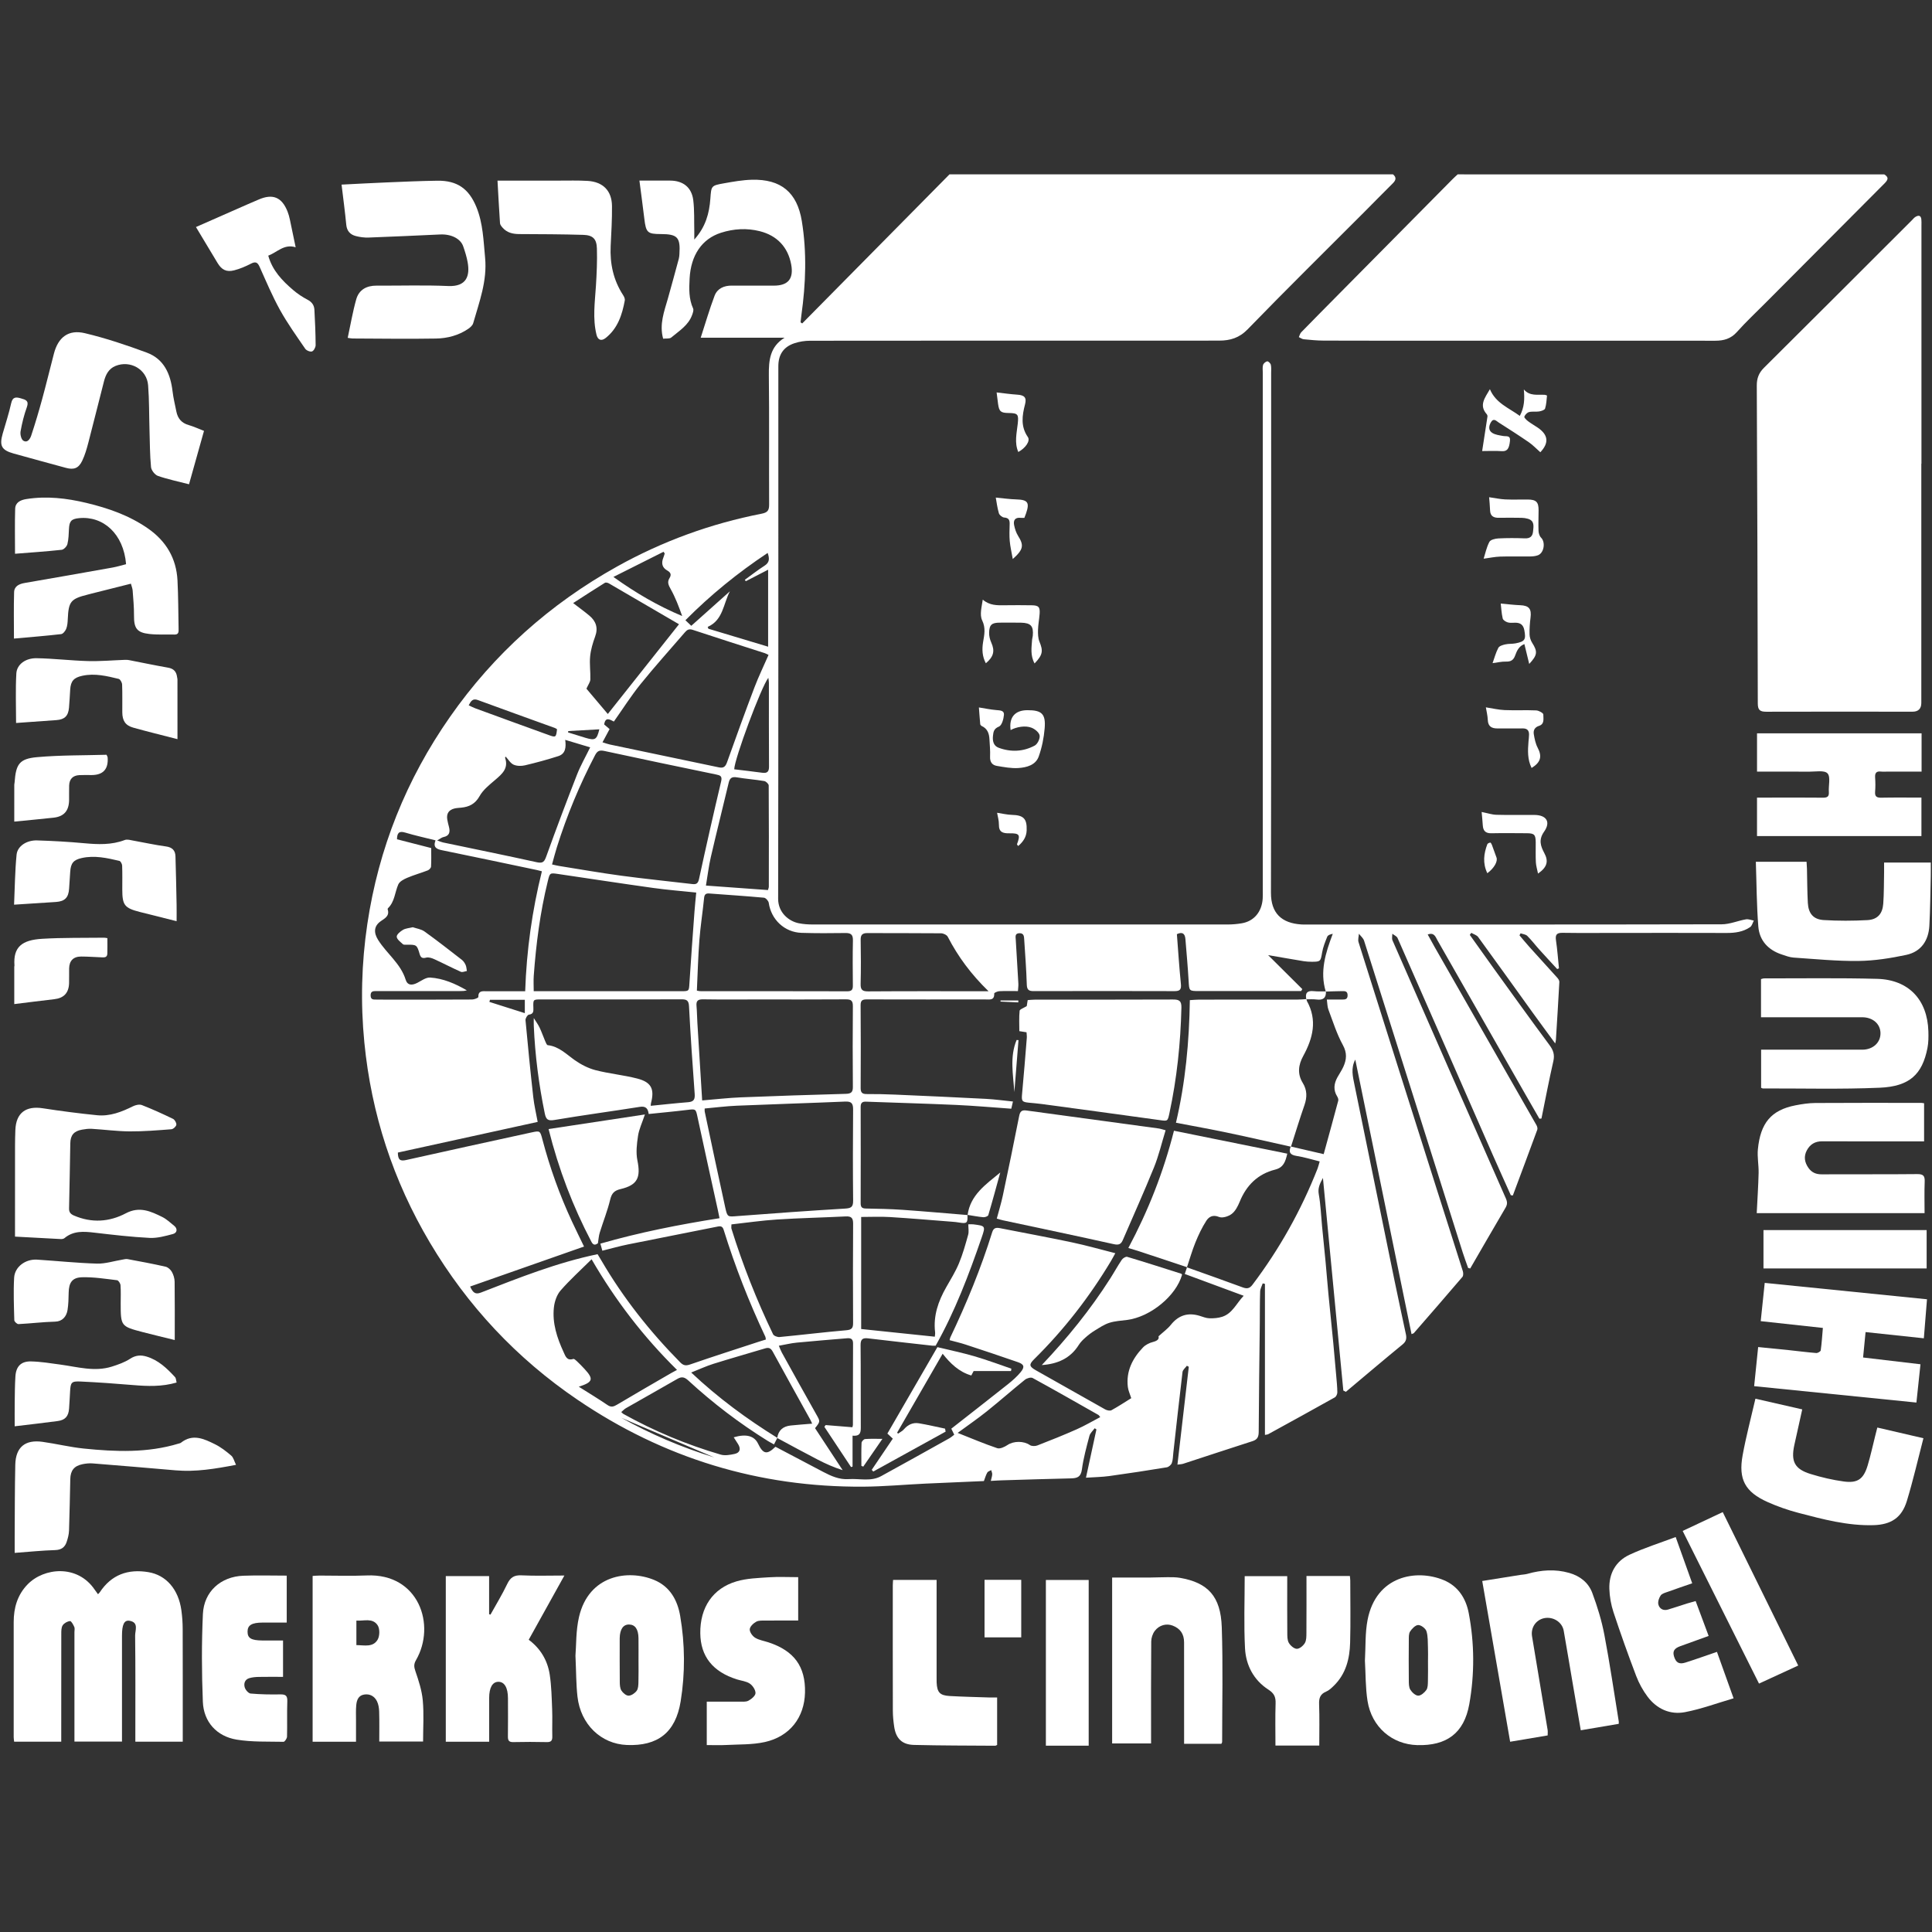 <svg width="1009" height="1009" viewBox="0 0 1009 1009" fill="none" xmlns="http://www.w3.org/2000/svg">
<rect x="0" y="0" width="1009" height="1009" fill="#333333" stroke="none"/>
<g clip-path="url(#clip0_2575_2866)">
<path d="M727.52 91.073C729.519 92.748 728.958 94.219 727.318 95.833C722.355 100.735 717.494 105.738 712.565 110.674C692.215 131.057 671.683 151.272 651.63 171.946C647.221 176.49 642.488 177.874 636.789 177.887C620.808 177.935 604.833 177.908 588.852 177.908C533.602 177.908 478.352 177.887 423.102 177.955C420.347 177.955 417.471 178.394 414.865 179.265C409.16 181.169 406.493 185.26 406.493 191.263C406.493 283.985 406.547 376.707 406.391 469.422C406.378 476.647 412.022 481.15 417.127 482.163C419.53 482.642 422.029 482.818 424.486 482.818C496.73 482.852 568.968 482.852 641.212 482.818C643.67 482.818 646.154 482.602 648.578 482.183C654.898 481.096 658.962 476.248 659.449 469.395C659.55 467.937 659.496 466.472 659.496 465.007C659.496 374.871 659.496 284.741 659.496 194.605C659.496 193.255 659.273 191.823 659.651 190.588C659.901 189.771 660.981 188.852 661.812 188.704C662.352 188.609 663.52 189.737 663.695 190.48C664.026 191.87 663.864 193.383 663.864 194.841C663.864 285.315 663.945 375.782 663.763 466.256C663.743 476.91 669.293 482.177 679.758 482.811C680.656 482.865 681.561 482.838 682.459 482.838C754.703 482.838 826.94 482.885 899.184 482.723C903.404 482.717 907.597 480.86 911.851 480.124C913.14 479.901 914.585 480.536 915.956 480.779C915.328 481.94 914.984 483.52 914.011 484.189C910.372 486.68 906.172 487.261 901.797 487.247C882.892 487.186 863.994 487.22 845.089 487.22C835.414 487.22 825.738 487.315 816.063 487.173C812.977 487.126 812.181 488.172 812.626 491.15C813.342 495.97 813.68 500.852 814.179 505.706C813.875 505.835 813.565 505.97 813.261 506.098C810.115 502.675 806.941 499.279 803.836 495.822C801.736 493.492 799.845 490.961 797.617 488.759C796.807 487.963 795.315 487.855 794.133 487.429C793.944 487.78 793.755 488.132 793.559 488.483C795.254 490.474 796.908 492.507 798.657 494.451C803.538 499.873 808.474 505.247 813.342 510.676C813.869 511.263 814.422 512.141 814.382 512.857C813.842 522.95 813.207 533.038 812.579 543.131C812.552 543.523 812.431 543.908 812.228 544.954C808.055 539.249 804.22 534.077 800.453 528.852C790.973 515.692 781.548 502.493 771.994 489.387C771.224 488.334 769.611 487.902 768.395 487.18C768.132 487.537 767.869 487.888 767.605 488.246C771.724 494.019 775.816 499.812 779.968 505.565C789.67 518.994 799.325 532.464 809.203 545.765C811.222 548.479 812.019 550.829 811.242 554.218C808.967 564.15 807.076 574.169 805.037 584.155C804.68 584.189 804.322 584.223 803.964 584.257C801.391 579.787 798.805 575.331 796.253 570.854C781.062 544.225 765.89 517.59 750.665 490.974C749.706 489.3 749.052 486.815 745.628 488.037C746.918 490.373 748.059 492.5 749.254 494.593C766.971 525.577 784.708 556.561 802.397 587.558C802.796 588.254 803.106 589.32 802.857 589.996C798.657 601.467 794.363 612.904 790.089 624.349C789.738 624.301 789.387 624.247 789.029 624.2C785.855 617.111 782.635 610.048 779.516 602.939C762.98 565.257 746.479 527.562 729.89 489.901C729.465 488.942 728.094 488.395 727.162 487.659C727.162 488.807 726.811 490.117 727.23 491.082C746.904 536.049 766.633 580.989 786.45 625.895C787.273 627.765 787.267 629.055 786.254 630.776C780.056 641.309 773.959 651.903 767.828 662.476C767.464 662.381 767.099 662.287 766.735 662.192C765.803 659.532 764.803 656.899 763.953 654.218C746.776 599.9 729.627 545.576 712.396 491.285C711.964 489.928 710.62 488.854 709.702 487.652C709.614 489.124 709.094 490.724 709.506 492.041C723.179 535.421 736.932 578.774 750.692 622.127C755.108 636.049 759.598 649.945 763.973 663.873C764.257 664.785 764.29 666.25 763.757 666.878C755.378 676.715 746.884 686.458 738.404 696.208C738.215 696.424 737.837 696.464 737.182 696.748C727.372 648.858 717.588 601.116 707.805 553.381C705.367 557.931 706.535 562.34 707.427 566.736C714.368 600.758 721.315 634.787 728.297 668.802C730.221 678.174 732.273 687.525 734.252 696.89C734.677 698.922 734.447 700.549 732.557 702.095C722.585 710.265 712.761 718.617 702.883 726.901C702.444 726.672 701.998 726.442 701.559 726.213C698.042 689.503 694.517 652.787 690.912 615.193C689.143 618.407 688.191 620.608 688.745 623.714C689.724 629.196 689.913 634.821 690.453 640.384C691.06 646.609 691.715 652.821 692.296 659.046C692.829 664.724 693.255 670.409 693.802 676.081C694.612 684.527 695.503 692.974 696.32 701.42C696.867 707.098 697.36 712.777 697.846 718.455C698.096 721.351 698.406 724.248 698.433 727.151C698.44 728.049 697.846 729.379 697.117 729.791C685.564 736.273 673.951 742.64 662.338 749.013C661.974 749.209 661.501 749.209 660.623 749.392V670.517C660.239 670.429 659.854 670.342 659.462 670.254C658.989 671.672 658.166 673.076 658.118 674.514C657.923 680.024 657.997 685.54 657.936 691.049C657.734 709.934 657.464 728.819 657.369 747.697C657.355 750.31 656.775 751.809 654.142 752.646C642.069 756.508 630.044 760.518 617.993 764.441C617.189 764.705 616.298 764.711 614.927 764.907C616.933 747.629 618.891 730.716 620.855 713.81C620.518 713.634 620.187 713.452 619.849 713.276C619.059 714.37 617.716 715.39 617.574 716.558C615.872 730.628 614.347 744.713 612.767 758.797C612.571 760.572 612.584 762.436 611.99 764.077C611.639 765.042 610.356 766.156 609.35 766.318C599.378 767.952 589.385 769.492 579.372 770.869C575.517 771.396 571.594 771.443 567.152 771.74C569.056 762.949 570.831 754.739 572.614 746.535C572.31 746.326 572.006 746.124 571.709 745.914C570.764 747.231 569.346 748.426 568.961 749.891C567.428 755.698 565.821 761.538 565.025 767.473C564.491 771.416 562.52 772.017 559.286 772.091C547.146 772.361 535.006 772.759 522.867 773.124C521.206 773.171 519.545 773.3 517.458 773.414C517.769 772.044 518.134 771.024 518.188 769.991C518.228 769.262 517.85 768.513 517.654 767.777C516.952 768.195 515.953 768.452 515.608 769.066C514.859 770.41 514.434 771.942 513.846 773.495C503.644 773.934 493.429 774.346 483.22 774.832C472.444 775.345 461.675 776.351 450.899 776.426C396.493 776.79 346.712 761.626 301.691 731.081C269.837 709.468 244.126 681.989 224.478 648.891C205.323 616.618 193.94 581.752 190.28 544.421C188.255 523.761 188.781 503.12 191.84 482.575C197.714 443.117 212.176 407.07 235.018 374.391C258.021 341.49 287.209 315.414 322.244 295.888C345.949 282.675 371.174 273.479 397.803 268.274C401.017 267.646 401.699 266.41 401.685 263.446C401.584 240.942 401.793 218.432 401.537 195.935C401.449 188.143 402.124 181.068 409.734 176.382H365.948C368.406 168.84 370.512 161.548 373.186 154.472C374.618 150.678 378.074 149.132 382.18 149.159C389.492 149.206 396.811 149.152 404.123 149.172C411.516 149.192 414.602 145.668 413.204 138.126C411.53 129.086 405.851 123.043 396.851 120.754C390.086 119.032 383.199 119.431 376.542 121.557C366.59 124.744 360.79 133.258 360.148 145.513C359.872 150.786 359.689 156.066 361.978 161.103C362.383 161.994 361.843 163.466 361.438 164.559C359.467 169.947 354.659 172.817 350.581 176.26C349.683 177.023 347.86 176.692 346.328 176.888C344.248 169.292 346.908 162.642 348.819 155.883C350.77 148.983 352.634 142.056 354.511 135.135C354.713 134.386 354.774 133.582 354.828 132.799C355.409 123.934 353.863 122.26 345.058 122.239C338.171 122.226 337.375 121.443 336.524 114.374C335.747 107.905 334.863 101.451 333.945 94.321C335.815 94.321 337.537 94.321 339.252 94.321C342.85 94.321 346.456 94.307 350.055 94.321C356.739 94.355 361.249 97.859 362.066 104.57C362.714 109.897 362.464 115.339 362.599 120.727C362.626 121.888 362.599 123.056 362.599 125.109C368.561 118.479 370.445 111.362 370.992 103.753C371.471 97.062 371.397 96.927 378.034 95.745C382.888 94.881 387.804 93.997 392.712 93.875C407.857 93.49 416.303 100.451 418.754 115.447C421.421 131.773 420.84 148.139 418.545 164.478C418.362 165.761 418.241 167.058 418.092 168.347C418.383 168.536 418.673 168.719 418.97 168.908C444.607 142.961 470.236 117.013 495.873 91.066C573.066 91.066 650.266 91.066 727.459 91.066L727.52 91.073ZM405.912 751.005C406.486 746.947 408.984 744.902 412.9 744.483C416.539 744.098 420.199 743.848 424.149 743.517C423.757 742.673 423.487 741.978 423.129 741.33C416.607 729.541 410.024 717.786 403.589 705.944C402.583 704.087 401.53 703.614 399.606 704.195C390.586 706.909 381.518 709.468 372.531 712.284C368.838 713.438 365.3 715.099 360.986 716.807C375.158 730.156 390.12 741.121 405.973 750.938C405.433 751.991 404.893 753.051 404.224 754.354C402.941 753.638 401.962 753.152 401.031 752.572C386.183 743.355 372.342 732.802 359.48 720.98C357.644 719.292 356.145 718.765 353.883 720.069C344.937 725.234 335.916 730.27 326.95 735.402C326.059 735.908 325.336 736.718 324.459 737.454C325.053 737.994 325.269 738.271 325.546 738.427C341.689 747.427 358.65 754.496 376.373 759.674C378.588 760.323 381.295 759.836 383.651 759.323C386.474 758.716 387.034 756.71 385.468 754.192C384.752 753.037 383.996 751.903 383.186 750.641C389.755 748.703 393.975 749.905 395.926 753.996C398.526 759.445 400.592 759.843 404.825 755.718C404.899 755.644 405.034 755.637 405.075 755.623C413.353 759.985 421.59 764.333 429.827 768.661C434.02 770.862 438.287 772.807 443.216 772.476C448.867 772.091 454.768 773.88 460.129 770.95C472.053 764.434 483.909 757.791 495.778 751.174C496.724 750.647 497.541 749.898 498.364 749.29C497.696 747.92 497.163 746.833 496.825 746.137C506.865 738.265 516.702 730.622 526.459 722.864C528.822 720.98 531.131 718.934 533.048 716.612C535.27 713.918 534.858 712.527 531.678 711.419C522.57 708.246 513.414 705.208 504.252 702.197C501.538 701.305 498.742 700.677 495.94 699.914C496.123 699.165 496.143 698.827 496.285 698.537C504.799 680.672 512.32 662.408 518.194 643.497C518.937 641.1 520.416 641.059 522.333 641.437C534.885 643.902 547.47 646.218 559.981 648.864C567.388 650.431 574.687 652.524 582.485 654.495C581.506 656.251 580.851 657.52 580.115 658.742C568.894 677.438 555.62 694.527 540.09 709.853C537.228 712.675 537.525 713.702 541.123 715.72C553.169 722.465 565.146 729.332 577.191 736.07C578.11 736.583 579.676 736.934 580.473 736.496C584.085 734.517 587.528 732.235 590.803 730.203C590.094 727.955 589.237 726.192 589.021 724.356C588.042 716.132 591.451 709.441 596.934 703.716C598.25 702.338 600.269 701.332 602.146 700.853C604.421 700.266 605.481 699.341 605.036 697.902C607.507 695.641 609.796 694.013 611.477 691.907C615.474 686.897 620.362 685.358 626.432 687.174C628.147 687.687 629.882 688.443 631.624 688.49C633.88 688.551 636.27 688.369 638.39 687.667C643.656 685.911 645.655 680.787 649.523 676.722C638.923 672.799 628.89 669.086 618.755 665.339C619.235 663.901 619.593 662.847 619.944 661.794L619.869 661.868C629.585 665.345 639.321 668.755 648.99 672.34C651.232 673.171 652.609 672.961 654.121 670.956C668.226 652.287 679.542 632.073 688.103 610.305C688.535 609.198 688.785 608.023 689.21 606.564C684.95 605.518 681.088 604.296 677.131 603.688C673.796 603.175 672.871 601.798 674.113 598.78C679.643 600.056 685.166 601.339 691.303 602.756C693.93 593.182 696.469 584.013 698.913 574.818C699.082 574.176 698.744 573.244 698.359 572.63C696.259 569.288 696.651 566 698.42 562.725C699.433 560.848 700.695 559.086 701.566 557.155C703.268 553.367 703.599 549.931 701.316 545.771C698.116 539.951 696.117 533.463 693.754 527.204C693.201 525.746 693.248 524.064 692.951 522.019C696.009 522.019 698.467 522.019 700.925 522.019C702.464 522.019 703.821 521.971 703.794 519.757C703.767 517.468 702.255 517.61 700.803 517.623C698.001 517.65 695.192 517.765 692.39 517.846C689.183 507.367 692.282 497.631 696.05 487.693C694.652 487.943 693.484 488.408 693.16 489.205C692.08 491.892 690.959 494.647 690.48 497.483C689.71 502.02 689.69 502.29 685.139 502.29C683.687 502.29 682.209 502.209 680.777 501.973C674.755 500.987 668.746 499.927 662.284 498.813C668.401 504.896 674.269 510.73 680.143 516.57C679.94 516.908 679.738 517.245 679.535 517.583C678.219 517.583 676.902 517.583 675.585 517.583C659.158 517.583 642.738 517.583 626.311 517.583C620.936 517.583 621.085 517.569 620.768 512.229C620.342 504.943 619.687 497.672 619.086 490.4C618.836 487.355 617.29 486.579 614.637 487.882C615.319 496.639 615.859 505.261 616.73 513.849C617.02 516.719 616.291 517.63 613.415 517.623C588.892 517.549 564.363 517.556 539.841 517.617C537.336 517.617 536.336 516.975 536.249 514.214C536.006 506.355 535.405 498.502 534.898 490.657C534.797 489.097 534.777 487.348 532.454 487.375C529.888 487.409 530.408 489.306 530.489 490.778C530.908 498.408 531.421 506.03 531.846 513.66C531.914 514.835 531.725 516.023 531.63 517.596C528.146 517.596 525.014 517.502 521.894 517.657C520.949 517.704 519.221 518.474 519.234 518.852C519.41 522.559 516.878 521.971 514.67 521.971C494.084 521.971 473.491 521.998 452.905 521.938C450.622 521.931 449.434 522.248 449.461 525.003C449.583 539.405 449.562 553.806 449.481 568.201C449.468 570.537 450.251 571.388 452.58 571.374C457.523 571.354 462.472 571.448 467.414 571.665C483.247 572.353 499.08 573.062 514.899 573.886C519.538 574.129 524.163 574.784 529.017 575.27C528.66 576.836 528.417 577.896 528.153 579.031C518.444 578.349 508.944 577.491 499.424 577.059C483.706 576.35 467.975 575.932 452.25 575.351C450.204 575.277 449.488 576.087 449.488 578.112C449.535 594.877 449.542 611.635 449.488 628.4C449.481 630.432 450.163 631.127 452.209 631.161C458.617 631.276 465.031 631.404 471.418 631.843C482.734 632.626 494.036 633.653 505.339 634.571L505.244 634.476C505.46 638.784 505.015 639.169 500.748 638.453C499.755 638.284 498.742 638.176 497.736 638.095C486.765 637.244 475.807 636.292 464.821 635.617C459.839 635.313 454.815 635.563 449.751 635.563V694.088C462.661 695.431 475.341 696.755 488.21 698.098C488.257 697.457 488.459 696.566 488.358 695.715C487.352 687.167 490.019 679.558 494.165 672.273C496.494 668.174 499.013 664.13 500.815 659.795C502.821 654.981 504.225 649.904 505.629 644.867C506.082 643.24 505.704 641.383 505.704 639.405C506.77 639.405 507.547 639.324 508.296 639.419C514.717 640.229 514.764 640.256 512.658 646.38C505.98 665.757 498.736 684.892 488.649 702.791C487.953 702.791 487.393 702.845 486.839 702.784C475.692 701.528 464.545 700.299 453.404 698.969C450.548 698.625 449.414 699.381 449.448 702.521C449.596 716.578 449.461 730.642 449.556 744.699C449.576 747.636 449.677 750.222 445.255 749.783V765.954C444.991 766.028 444.721 766.102 444.458 766.17C439.813 759.168 435.174 752.166 430.529 745.165C430.752 744.861 430.975 744.557 431.198 744.253C435.823 744.631 440.447 745.003 445.167 745.388C445.255 744.983 445.437 744.557 445.437 744.125C445.464 729.953 445.444 715.781 445.511 701.609C445.525 699.246 444.323 698.74 442.331 698.915C433.608 699.671 424.871 700.333 416.161 701.191C413.103 701.488 410.085 702.23 406.756 702.824C407.425 704.364 407.782 705.424 408.316 706.383C414.251 717.091 420.165 727.82 426.201 738.474C428.402 742.363 428.537 742.282 425.661 745.874C430.428 753.125 435.255 760.464 440.083 767.804C435.397 766.325 431.137 764.407 426.984 762.254C419.915 758.594 412.92 754.773 405.912 751.005ZM339.846 577.518C346.51 576.863 352.951 576.141 359.413 575.628C362.343 575.391 363.011 574.122 362.802 571.28C361.668 556.048 360.635 540.809 359.845 525.557C359.683 522.451 358.623 521.89 355.834 521.904C331.42 521.998 307.005 521.958 282.591 521.958C278.432 521.958 278.411 521.971 278.56 526.326C278.621 528.116 278.675 529.601 276.19 529.918C275.474 530.006 274.367 531.836 274.448 532.774C275.684 546.177 277 559.579 278.499 572.954C278.992 577.363 280.038 581.704 280.808 585.924C256.178 591.326 231.918 596.639 207.788 601.933C207.788 605.997 209.239 606.47 212.109 605.829C233.897 600.947 255.712 596.18 277.527 591.434C282.084 590.441 282.084 590.549 283.293 595.127C287.162 609.819 292.273 624.072 298.68 637.852C300.746 642.302 302.927 646.697 305.013 651.018C285.035 658.026 265.32 664.947 245.53 671.895C246.982 675.162 248.292 676.168 251.154 675.054C271.092 667.303 290.983 659.384 312.089 655.008C312.825 656.23 313.473 657.277 314.095 658.344C325.498 677.877 339.407 695.458 355.287 711.534C356.962 713.229 358.265 713.35 360.54 712.561C372.511 708.415 384.583 704.566 396.622 700.617C397.736 700.252 398.863 699.921 399.964 699.584C399.849 698.834 399.869 698.476 399.734 698.186C391.2 680.078 383.901 661.483 377.966 642.362C377.399 640.533 376.555 640.229 374.766 640.587C359.156 643.74 343.519 646.758 327.909 649.918C323.459 650.822 319.084 652.078 314.574 653.192C314.182 651.768 313.919 650.822 313.554 649.499C333.999 643.618 354.632 639.56 375.779 636.212C375.468 634.692 375.218 633.416 374.942 632.14C371.41 616.037 367.818 599.941 364.375 583.818C363.349 579.01 363.538 579.098 358.663 579.692C352.114 580.496 345.538 581.09 338.786 581.792C338.421 578.929 337.287 577.566 334.147 578.065C319.293 580.422 304.379 582.413 289.552 584.918C286.041 585.512 285.143 584.574 284.501 581.441C281.396 566.344 279.431 551.112 278.776 535.711C278.722 534.381 278.769 533.051 278.769 531.687C279.917 533.544 281.017 535.016 281.794 536.643C282.881 538.918 283.691 541.329 284.684 543.645C285.035 544.455 285.521 545.785 286.061 545.846C291.955 546.494 295.784 550.606 300.274 553.745C303.501 556 307.241 557.925 311.029 558.904C318.179 560.747 325.633 561.436 332.783 563.272C340.204 565.183 341.905 568.761 339.988 576.094C339.886 576.492 339.9 576.911 339.846 577.518ZM225.194 442.901C225.194 446.412 225.302 449.518 225.113 452.604C225.072 453.306 224.14 454.278 223.404 454.562C219.853 455.939 216.16 456.952 212.662 458.444C210.9 459.193 208.692 460.348 208.01 461.901C206.194 466.04 206.16 470.942 202.595 474.358C202.467 474.479 202.427 474.81 202.487 474.999C203.541 478.341 200.995 479.618 198.916 481.056C195.236 483.601 195.067 487.058 197.478 490.893C201.968 498.05 209.259 503.202 211.886 511.722C212.777 514.612 215.08 514.781 217.983 513.275C220.137 512.161 222.493 510.392 224.647 510.534C231.507 510.986 237.772 513.721 243.802 517.211C242.593 517.59 241.411 517.59 240.23 517.59C225.714 517.59 211.204 517.59 196.688 517.603C195.087 517.603 193.487 517.488 193.562 519.959C193.629 522.275 195.209 522.005 196.62 522.032C199.658 522.086 202.697 522.059 205.735 522.059C219.347 522.059 232.965 522.086 246.577 521.998C247.711 521.992 249.831 521.134 249.817 520.722C249.716 517.286 251.985 517.671 254.132 517.677C260.735 517.691 267.338 517.677 274.279 517.677C275.002 496.288 277.905 475.573 283.009 455.034C281.888 454.751 281.153 454.535 280.41 454.379C263.935 450.923 247.468 447.425 230.973 444.063C228.05 443.469 226.044 442.598 227.449 438.871C222 437.5 216.747 436.366 211.616 434.82C208.314 433.827 207.382 435.09 207.335 438.317C213.405 439.877 219.448 441.423 225.194 442.901ZM363.605 466.155C355.638 465.311 348.36 464.743 341.149 463.737C324.607 461.428 308.099 458.896 291.577 456.459C287.094 455.797 287.168 455.811 286.054 460.355C282.084 476.518 279.978 492.952 278.762 509.521C278.567 512.148 278.735 514.801 278.735 517.671H282.921C307.113 517.671 331.298 517.671 355.49 517.671C360.007 517.671 359.797 517.65 360.074 513.275C360.851 500.845 361.796 488.429 362.701 476.005C362.937 472.805 363.281 469.618 363.605 466.155ZM288.303 451.463C289.781 451.787 290.841 452.07 291.915 452.239C302.765 453.968 313.595 455.878 324.486 457.343C336.828 459.004 349.224 460.247 361.593 461.705C363.747 461.962 364.584 461.314 365.091 458.977C368.77 441.997 372.599 425.05 376.609 408.143C377.284 405.308 376.177 404.936 373.99 404.484C354.565 400.466 335.147 396.429 315.769 392.223C313.237 391.676 312.022 392.02 310.786 394.383C302.704 409.851 296.033 425.887 290.814 442.53C289.923 445.379 289.187 448.283 288.303 451.463ZM368.028 578.923C368.028 579.672 367.954 580.118 368.041 580.53C371.606 597.301 375.11 614.093 378.81 630.83C379.904 635.786 380.147 635.489 385.211 635.097C403.9 633.666 422.596 632.322 441.305 631.195C444.418 631.006 445.586 630.439 445.552 627.09C445.39 611.237 445.403 595.377 445.538 579.524C445.565 576.364 444.789 575.155 441.42 575.304C422.562 576.107 403.698 576.661 384.84 577.458C379.27 577.694 373.726 578.41 368.028 578.923ZM366.711 574.71C374.077 574.109 380.424 573.359 386.798 573.103C405.095 572.367 423.392 571.773 441.697 571.266C444.397 571.192 445.444 570.517 445.417 567.654C445.295 553.597 445.295 539.533 445.417 525.476C445.444 522.62 444.478 521.89 441.737 521.911C426.552 522.025 411.368 521.965 396.183 521.965C386.507 521.965 376.832 522.059 367.164 521.904C364.463 521.863 363.518 522.728 363.761 525.368C364.024 528.271 364.024 531.201 364.206 534.111C365.016 547.419 365.84 560.727 366.711 574.71ZM401.375 342.037C400.666 341.699 400.099 341.341 399.491 341.145C386.913 337.081 374.3 333.104 361.755 328.931C359.824 328.29 358.812 328.945 357.738 330.187C349.974 339.201 342 348.046 334.525 357.296C329.536 363.474 325.269 370.225 320.596 376.835C318.463 375.735 316.14 374.256 315.533 378.361C316.451 379.144 317.362 379.928 318.362 380.772C317.14 383.047 315.999 385.174 314.655 387.679C316.228 388.151 317.349 388.583 318.51 388.826C337.489 392.81 356.482 396.746 375.455 400.764C378.007 401.304 378.925 400.271 379.749 397.968C384.374 384.971 389.08 372.001 393.975 359.105C396.156 353.366 398.856 347.816 401.375 342.037ZM381.991 639.452C381.991 640.6 381.855 641.194 382.011 641.701C387.892 660.599 395.163 678.964 403.725 696.802C404.136 697.666 406.013 698.382 407.121 698.274C418.734 697.167 430.32 695.735 441.94 694.736C444.762 694.493 445.545 693.683 445.532 690.975C445.444 673.657 445.424 656.332 445.545 639.013C445.565 635.962 444.492 635.145 441.609 635.286C429.712 635.881 417.795 636.124 405.912 636.887C397.986 637.393 390.113 638.554 381.991 639.452ZM363.95 517.367C364.976 517.542 365.3 517.644 365.624 517.644C391.254 517.657 416.884 517.644 442.52 517.711C444.789 517.711 445.43 516.86 445.41 514.747C445.343 506.881 445.268 499.009 445.444 491.143C445.511 488.138 444.418 487.234 441.535 487.274C433.892 487.382 426.242 487.429 418.605 487.186C409.707 486.909 402.739 480.245 401.483 471.522C401.334 470.489 399.93 468.923 398.998 468.835C389.505 467.957 379.985 467.363 370.479 466.634C368.676 466.499 367.913 467.032 367.717 468.99C366.988 476.35 365.813 483.669 365.253 491.035C364.584 499.745 364.368 508.475 363.95 517.367ZM228.313 438.925C229.893 439.478 230.615 439.823 231.372 439.978C247.724 443.408 264.098 446.723 280.41 450.322C283.725 451.051 284.366 449.842 285.372 447.061C290.49 432.821 295.831 418.656 301.34 404.565C303.204 399.791 305.79 395.301 308.22 390.312C303.805 388.988 299.679 387.746 295.183 386.396C295.716 390.325 295.358 393.674 291.577 394.89C285.825 396.74 279.978 398.326 274.097 399.71C272.227 400.149 269.884 400.109 268.196 399.332C266.548 398.576 265.455 396.598 264.104 395.146C264.05 395.247 263.726 395.592 263.794 395.801C265.691 401.317 262.2 404.241 258.575 407.34C255.604 409.872 252.316 412.471 250.472 415.766C248.157 419.891 245.01 421.41 240.77 421.816C239.656 421.924 238.515 421.971 237.428 422.221C234.403 422.936 233.114 424.84 233.579 427.939C233.775 429.27 234.167 430.566 234.484 431.876C235.139 434.516 234.774 436.528 231.601 437.162C230.696 437.345 229.9 438.054 228.313 438.925ZM302.279 724.221C307.653 727.624 312.548 730.561 317.254 733.775C319.219 735.118 320.515 734.639 322.338 733.552C331.683 727.975 341.122 722.553 350.534 717.091C351.385 716.598 352.256 716.152 353.572 715.444C336.072 698.199 321.42 679.166 308.963 657.669C303.258 663.32 297.674 668.35 292.766 673.974C290.794 676.236 289.619 679.727 289.282 682.785C288.363 691.049 290.936 698.76 294.359 706.18C295.304 708.226 296.033 710.819 299.396 709.718C299.848 709.57 300.726 710.366 301.259 710.879C302.643 712.189 303.994 713.553 305.283 714.957C310.145 720.224 309.74 721.831 302.279 724.221ZM317.43 372.886C329.9 357.167 342.209 341.659 354.625 326.001C354.889 326.366 354.801 326.129 354.639 326.035C342.445 318.905 330.252 311.775 318.031 304.693C317.437 304.348 316.377 304.071 315.911 304.368C310.435 307.771 305.034 311.296 299.335 314.962C302.583 317.467 305.31 319.418 307.863 321.572C311.272 324.455 312.461 327.932 310.827 332.402C309.605 335.744 308.551 339.262 308.207 342.773C307.815 346.756 308.443 350.834 308.308 354.865C308.261 356.215 307.221 357.525 306.269 359.672C309.672 363.703 313.696 368.47 317.43 372.886ZM516.263 517.677C507.175 508.839 500.329 499.61 494.982 489.246C494.475 488.267 492.686 487.423 491.478 487.416C478.663 487.288 465.848 487.375 453.04 487.308C450.474 487.294 449.441 488.159 449.488 490.839C449.623 498.482 449.664 506.125 449.468 513.768C449.387 516.827 450.258 517.779 453.404 517.758C473.072 517.617 492.747 517.684 512.415 517.684C513.387 517.684 514.359 517.677 516.263 517.677ZM401.071 464.838C401.307 463.974 401.523 463.555 401.523 463.136C401.55 445.501 401.591 427.865 401.463 410.23C401.463 409.419 400.052 408.069 399.14 407.914C394.394 407.117 389.566 406.773 384.813 405.976C382.274 405.551 381.147 406.314 380.566 408.764C377.494 421.728 374.226 434.644 371.228 447.628C370.134 452.367 369.567 457.229 368.683 462.495C379.877 463.305 390.464 464.075 401.071 464.838ZM500.133 748.338C507.277 751.154 513.947 754.016 520.801 756.319C522.266 756.812 524.656 755.677 526.188 754.651C529.402 752.497 534.689 752.491 537.835 754.685C538.774 755.34 540.631 755.34 541.778 754.894C548.685 752.22 555.566 749.459 562.338 746.454C566.497 744.611 570.433 742.275 574.606 740.094C574.065 739.439 573.903 739.102 573.64 738.953C562.216 732.478 550.819 725.963 539.294 719.67C538.369 719.164 536.269 719.778 535.283 720.575C528.545 726.003 522.056 731.736 515.298 737.144C510.504 740.979 505.427 744.456 500.133 748.338ZM361.026 326.832C367.886 320.701 374.537 314.759 381.187 308.818C377.723 315.367 377.676 323.834 369.594 327.406C369.716 327.723 369.837 328.04 369.959 328.358C380.269 331.457 390.572 334.556 401.159 337.743V297.529C396.912 299.723 393.198 301.634 389.485 303.552C389.323 303.302 389.168 303.052 389.006 302.795C392.415 300.338 395.724 297.725 399.262 295.463C401.908 293.775 401.969 291.783 400.916 288.772C385.299 299.163 371.113 310.681 357.961 323.922C359.176 325.076 360.04 325.9 361.026 326.832ZM401.267 353.981C397.445 358.95 383.523 396.476 383.456 401.77C388.283 402.357 393.165 402.904 398.026 403.566C400.605 403.917 401.645 403.127 401.625 400.352C401.523 385.741 401.577 371.123 401.564 356.512C401.564 355.864 401.422 355.216 401.267 353.981ZM347.145 289.069L346.537 288.164C338.05 292.425 329.556 296.692 320.36 301.31C332.176 309.777 343.742 316.488 356.266 321.721C354.524 316.825 352.755 312.106 350.318 307.751C349.163 305.678 348.326 304.065 349.636 301.958C350.79 300.108 350.264 298.954 348.434 297.921C345.747 296.401 345.308 294.059 346.422 291.297C346.712 290.575 346.915 289.812 347.145 289.069ZM244.787 368.348C245.996 368.909 247.049 369.489 248.163 369.901C261.025 374.607 273.894 379.32 286.784 383.958C290.294 385.221 290.443 385.032 290.909 380.839C290.571 380.637 290.22 380.346 289.815 380.204C276.399 375.343 262.97 370.536 249.581 365.607C246.867 364.608 245.949 366.14 244.787 368.348ZM255.894 522.154C255.786 522.518 255.685 522.883 255.577 523.248C261.647 525.172 267.71 527.096 274.09 529.122V522.154H255.894ZM296.783 381.798C296.742 382.034 296.702 382.27 296.661 382.507C299.679 383.445 302.691 384.411 305.722 385.316C310.84 386.848 311.684 386.335 313.007 380.893C307.566 381.197 302.171 381.494 296.783 381.798ZM373.004 761.133C356.232 753.983 340.379 747.231 324.526 740.479C339.684 748.892 355.503 755.752 373.004 761.133Z" fill="white"/>
<path d="M984.083 91.08C986.932 92.822 985.67 94.321 983.941 96.049C963.281 116.75 942.654 137.485 922.027 158.22C917.031 163.243 911.832 168.091 907.126 173.377C903.959 176.935 900.232 177.948 895.81 177.948C845.185 177.921 794.56 177.928 743.935 177.921C726.387 177.921 708.833 177.948 691.285 177.881C687.821 177.867 684.357 177.523 680.907 177.185C680.023 177.098 679.186 176.456 678.328 176.064C678.74 175.207 678.956 174.167 679.584 173.519C685.863 167.071 692.203 160.684 698.53 154.283C718.542 134.048 738.561 113.82 758.587 93.592C759.451 92.721 760.376 91.91 761.274 91.066C835.544 91.08 909.813 91.08 984.083 91.08Z" fill="white"/>
<path d="M1003.42 242.18C1003.42 283.805 1003.42 325.429 1003.42 367.054C1003.42 370.151 1001.87 371.697 998.766 371.692C973.338 371.679 947.918 371.605 922.491 371.706C919.142 371.719 918.021 370.815 918.021 367.351C917.933 312.02 917.731 256.689 917.494 201.352C917.481 197.652 918.521 194.782 921.242 192.082C947.033 166.492 972.704 140.775 998.414 115.105C999.049 114.47 999.623 113.714 1000.37 113.261C1001.93 112.323 1003.22 112.418 1003.44 114.605C1003.55 115.611 1003.49 116.631 1003.49 117.643C1003.49 159.153 1003.49 200.663 1003.49 242.18H1003.42H1003.42Z" fill="white"/>
<path d="M31.975 909.599H7.385C7.297 908.735 7.149 907.985 7.149 907.236C7.135 887.203 7.128 867.177 7.149 847.152C7.155 839.704 9.08 832.939 14.427 827.443C22.954 818.686 40.435 816.904 49.449 830.211C49.948 830.947 50.488 831.656 51.177 832.595C51.569 832.176 51.879 831.926 52.095 831.602C58.192 822.373 66.821 819.287 77.495 821.063C86.739 822.602 93.2 829.968 94.726 840.994C95.172 844.215 95.401 847.482 95.408 850.737C95.469 869.075 95.442 887.419 95.442 905.764V909.619H70.683C70.683 908.235 70.683 907.026 70.683 905.824C70.683 888.607 70.784 871.39 70.575 854.18C70.541 851.513 72.607 847.341 67.719 846.47C64.856 845.957 63.708 848.407 63.708 854.275C63.708 871.377 63.708 888.479 63.708 905.588C63.708 906.817 63.708 908.053 63.708 909.558H38.875V905.703C38.875 887.926 38.875 870.148 38.875 852.364C38.875 851.466 39.139 850.44 38.801 849.69C38.261 848.502 37.234 846.557 36.566 846.625C35.189 846.753 33.474 847.699 32.731 848.853C31.968 850.041 32.015 851.864 32.009 853.411C31.968 870.85 31.982 888.29 31.982 905.737C31.982 906.952 31.982 908.174 31.982 909.612L31.975 909.599Z" fill="white"/>
<path d="M185.922 909.646H163.27V823.041C164.505 822.974 165.7 822.859 166.895 822.852C175.105 822.839 183.336 823.142 191.533 822.791C218.702 821.61 227.85 848.684 217.264 867.009C216.048 869.108 216.183 870.553 216.946 872.781C218.648 877.731 220.322 882.855 220.795 888.02C221.443 895.042 220.957 902.165 220.957 909.525H198.075C198.075 904.231 198.176 899.086 198.021 893.942C197.967 892.085 197.677 890.059 196.853 888.439C195.543 885.86 193.166 884.489 190.142 884.995C187.117 885.502 186.313 887.959 186.057 890.485C185.8 893.05 185.942 895.65 185.929 898.242C185.915 901.936 185.929 905.636 185.929 909.653L185.922 909.646ZM186.124 859.163C190.29 859.204 194.841 860.473 197.251 856.267C198.359 854.336 198.406 850.582 197.218 848.799C194.571 844.822 190.04 846.645 186.124 846.375V859.156V859.163Z" fill="white"/>
<path d="M255.464 909.641H232.818V823.123H255.444V843.028C255.68 843.102 255.916 843.176 256.153 843.251C259.103 837.923 262.297 832.711 264.916 827.222C266.544 823.812 268.535 822.55 272.357 822.732C279.527 823.083 286.718 822.833 294.753 822.833C288.406 834.264 282.349 845.168 276.124 856.376C282.295 860.947 285.975 867.192 287.103 874.606C288.007 880.568 288.122 886.664 288.365 892.707C288.554 897.42 288.318 902.153 288.44 906.873C288.494 909.033 287.839 909.87 285.584 909.823C279.737 909.695 273.889 909.688 268.049 909.823C265.706 909.877 265.234 908.878 265.261 906.805C265.355 900.175 265.308 893.538 265.288 886.907C265.274 881.385 263.438 878.292 260.251 878.333C257.199 878.367 255.477 881.378 255.471 886.759C255.457 894.274 255.471 901.795 255.471 909.634L255.464 909.641Z" fill="white"/>
<path d="M300.537 864.685C300.983 859.371 300.713 851.688 302.394 844.45C307.498 822.507 327.976 819.556 341.554 825.106C349.879 828.509 353.815 835.68 355.227 843.917C357.765 858.723 357.873 873.766 355.476 888.553C352.816 904.919 343.438 911.981 327.389 911.333C313.872 910.786 303.231 900.571 301.59 886.081C300.868 879.735 300.935 873.3 300.537 864.685ZM333.466 867.055C333.466 863.24 333.506 859.419 333.459 855.604C333.398 850.911 331.73 848.488 328.604 848.413C325.505 848.339 323.75 850.837 323.648 855.482C323.648 855.597 323.648 855.705 323.648 855.82C323.648 863.342 323.608 870.863 323.682 878.384C323.696 879.924 323.777 881.706 324.546 882.922C325.336 884.164 327.031 885.602 328.307 885.575C329.766 885.541 331.575 884.285 332.514 883.023C333.344 881.902 333.385 880.052 333.425 878.513C333.54 874.698 333.466 870.876 333.466 867.062V867.055Z" fill="white"/>
<path d="M178.376 96.416C186.525 96.011 194.128 95.585 201.737 95.275C210.609 94.91 219.481 94.505 228.353 94.377C238.723 94.228 244.874 98.509 248.824 108.191C252.281 116.671 252.49 125.678 253.348 134.624C254.502 146.669 250.323 157.634 247.123 168.815C246.799 169.949 245.597 171.016 244.544 171.732C239.473 175.202 233.619 176.708 227.657 176.809C213.154 177.066 198.645 176.829 184.142 176.782C183.494 176.782 182.839 176.613 181.597 176.445C183.068 169.619 184.203 162.874 186.046 156.331C187.457 151.335 191.42 149.147 196.64 149.174C209.124 149.242 221.621 148.823 234.078 149.377C243.767 149.802 245.462 143.942 244.253 137.061C243.754 134.205 242.869 131.39 241.91 128.642C240.506 124.598 235.604 122.187 229.892 122.451C217.435 123.018 204.978 123.612 192.514 124.064C190.306 124.145 188.018 123.848 185.877 123.295C182.947 122.545 181.158 120.695 180.84 117.387C180.192 110.588 179.267 103.809 178.383 96.416H178.376Z" fill="white"/>
<path d="M712.839 867.2C713.257 860.097 712.893 852.893 714.223 846.013C718.699 822.888 739.711 819.37 753.863 825.177C761.519 828.316 765.584 834.778 767.049 842.421C770.074 858.206 770.148 874.269 767.346 890.007C764.625 905.293 755.382 911.815 740.163 911.397C727.004 911.032 716.35 901.924 714.203 888.339C713.102 881.392 713.251 874.248 712.832 867.2H712.839ZM745.781 867.294C745.781 865.046 745.862 862.797 745.761 860.556C745.632 857.653 745.828 854.614 744.977 851.92C744.511 850.455 742.162 848.673 740.683 848.686C739.218 848.7 737.415 850.563 736.436 852.055C735.667 853.237 735.775 855.087 735.761 856.647C735.7 863.608 735.687 870.576 735.761 877.537C735.781 879.198 735.741 881.135 736.544 882.445C737.422 883.87 739.232 885.537 740.663 885.571C742.094 885.598 743.938 883.991 744.91 882.614C745.72 881.466 745.693 879.616 745.74 878.07C745.848 874.478 745.774 870.879 745.774 867.287L745.781 867.294Z" fill="white"/>
<path d="M637.886 910.708H618.407C618.407 909.263 618.407 907.966 618.407 906.67C618.407 890.364 618.427 874.059 618.394 857.753C618.387 853.304 616.368 850.482 612.384 848.963C609.204 847.754 605.41 848.659 603.067 851.785C601.96 853.264 601.251 855.424 601.237 857.281C601.095 873.694 601.156 890.115 601.156 906.528V910.532H580.82V823.88C587.545 823.88 594.222 823.9 600.893 823.873C603.877 823.86 606.855 823.691 609.839 823.697C611.966 823.704 614.133 823.677 616.219 824.035C630.83 826.547 637.521 833.656 638.075 849.746C638.757 869.738 638.271 889.764 638.271 909.776C638.271 909.978 638.109 910.174 637.886 910.701V910.708Z" fill="white"/>
<path d="M917.461 633.578C917.812 626.421 918.285 619.521 918.447 612.613C918.542 608.475 917.671 604.275 918.069 600.19C919.406 586.552 924.963 579.746 937.69 577.268C941.093 576.606 944.583 576.073 948.033 576.046C966.473 575.924 984.912 575.985 1003.35 575.992C1003.78 575.992 1004.21 576.093 1004.87 576.181V596.085C1003.46 596.085 1002.15 596.085 1000.84 596.085C984.426 596.085 968.005 596.119 951.592 596.058C947.912 596.045 945.319 597.638 943.645 600.751C941.93 603.937 942.423 607.03 944.475 609.94C946.17 612.343 948.398 613.316 951.382 613.302C968.025 613.214 984.669 613.356 1001.31 613.181C1004.55 613.147 1005.3 614.207 1005.18 617.191C1004.97 622.566 1005.12 627.96 1005.12 633.578H917.455H917.461Z" fill="white"/>
<path d="M917.612 383H1003.56V402.972C997.661 402.972 991.848 402.972 986.041 402.972C984.806 402.972 983.557 403.087 982.334 402.952C979.938 402.681 979.141 403.687 979.296 406.024C979.458 408.488 979.499 410.986 979.289 413.444C979.067 416.104 980.214 416.644 982.618 416.597C989.464 416.462 996.317 416.55 1003.48 416.55V436.636H917.612V416.556C920.11 416.556 922.547 416.556 924.991 416.556C933.992 416.556 942.985 416.496 951.985 416.597C954.227 416.624 955.314 416.097 955.131 413.619C954.882 410.277 956.151 405.747 954.429 403.897C952.795 402.141 948.157 403.039 944.842 403.012C935.855 402.938 926.862 402.985 917.619 402.985V383.02L917.612 383Z" fill="white"/>
<path d="M774.112 825.684C780.884 824.604 787.494 823.544 794.104 822.491C795.285 822.302 796.507 822.288 797.648 821.964C804.907 819.918 812.151 819.365 819.538 821.464C825.257 823.092 829.591 826.575 831.583 831.916C834.23 839.019 836.478 846.365 837.896 853.805C840.759 868.808 842.946 883.932 845.404 899.008C845.458 899.333 845.404 899.67 845.404 900.285C838.909 901.385 832.42 902.486 825.567 903.647C824.156 895.444 822.779 887.503 821.421 879.563C819.828 870.266 818.295 860.955 816.662 851.665C815.865 847.141 811.152 844.164 806.487 845.096C802.105 845.973 799.37 850.105 800.12 854.595C802.847 870.881 805.562 887.166 808.255 903.458C808.397 904.309 808.276 905.207 808.276 906.341C801.848 907.421 795.461 908.495 788.682 909.636C783.814 881.582 779 853.873 774.105 825.677L774.112 825.684Z" fill="white"/>
<path d="M921.639 669.996C950.01 672.859 977.936 675.681 1006.39 678.557C1005.85 685.275 1005.32 691.818 1004.74 698.934C994.565 697.847 984.593 696.78 974.31 695.687C973.864 700.204 973.459 704.309 973.007 708.961C982.972 710.135 992.722 711.29 1002.98 712.499C1002.28 719.095 1001.59 725.604 1000.86 732.491C972.554 729.635 944.548 726.806 916.116 723.936C916.818 717.083 917.5 710.459 918.209 703.505C923.807 704.066 929.147 704.579 934.474 705.139C939.167 705.632 943.853 706.253 948.552 706.624C949.322 706.685 950.807 705.828 950.888 705.24C951.415 701.48 951.651 697.678 952.009 693.519C941.057 692.324 930.41 691.163 919.546 689.981C920.255 683.189 920.924 676.869 921.639 670.003V669.996Z" fill="white"/>
<path d="M919.752 568.098V548.208H923.635C939.947 548.208 956.259 548.214 972.565 548.208C978.142 548.208 982.193 544.494 982.098 539.525C982.011 534.704 978.054 531.267 972.538 531.267C956.225 531.261 939.913 531.267 923.608 531.267C922.392 531.267 921.177 531.267 919.698 531.267V511.343C920.279 511.201 920.792 510.972 921.312 510.972C940.993 510.999 960.688 510.674 980.356 511.208C996.817 511.653 1006.61 522.119 1007.11 538.586C1007.19 541.496 1007.19 544.481 1006.63 547.316C1003.93 561.103 997.29 567.403 981.686 568.071C961.364 568.942 940.98 568.395 920.63 568.449C920.421 568.449 920.218 568.294 919.752 568.105V568.098Z" fill="white"/>
<path d="M106.54 225.04C103.961 234.236 101.449 243.162 98.715 252.912C93.158 251.473 87.696 250.359 82.477 248.543C80.883 247.99 79.033 245.62 78.871 243.932C78.257 237.463 78.27 230.935 78.075 224.433C77.845 216.688 77.953 208.917 77.352 201.2C76.704 192.902 68.068 187.973 60.331 191.113C56.746 192.564 55.193 195.69 54.301 199.161C51.553 209.808 48.934 220.49 46.152 231.13C45.301 234.371 44.376 237.653 42.931 240.65C41.021 244.62 38.563 245.471 34.384 244.33C25.289 241.852 16.188 239.388 7.113 236.856C0.807 235.094 -0.408 232.798 1.408 226.458C2.92 221.171 4.662 215.932 5.844 210.571C6.62 207.04 8.572 207.364 11.029 208.08C13.291 208.735 15.263 209.234 14.04 212.61C12.555 216.709 11.495 221.003 10.739 225.297C10.462 226.843 11.076 229.463 12.177 230.145C14.371 231.495 15.755 229.139 16.309 227.464C18.389 221.192 20.266 214.852 22.008 208.478C24.168 200.579 26.093 192.611 28.159 184.685C30.38 176.157 35.714 171.958 44.329 174.01C55.294 176.623 66.077 180.235 76.663 184.158C85.657 187.494 89.039 195.278 90.113 204.333C90.538 207.891 91.396 211.395 92.105 214.913C92.827 218.511 94.785 220.915 98.472 221.968C101.139 222.731 103.677 223.926 106.554 225.033L106.54 225.04Z" fill="white"/>
<path d="M65.845 294.642C64.535 278.721 53.861 269.35 41.242 270.612C37.278 271.01 36.232 272.145 36.022 276.149C35.881 278.836 35.847 281.577 35.205 284.156C34.902 285.365 33.349 287.012 32.214 287.134C24.207 288.011 16.159 288.538 7.847 289.206C7.847 281.158 7.685 273.428 7.921 265.71C8.023 262.368 10.73 261.119 13.742 260.64C24.362 258.965 34.794 260.174 45.158 262.658C56.595 265.4 67.56 269.221 77.31 276.02C86.769 282.61 92.103 291.61 92.697 303.135C93.129 311.541 93.102 319.974 93.271 328.401C93.305 329.913 93.372 331.446 91.151 331.398C86.769 331.311 82.346 331.581 78.005 331.101C71.449 330.372 69.937 328.097 69.984 321.473C70.018 317.112 69.592 312.743 69.275 308.381C69.194 307.301 68.742 306.255 68.37 304.837C61.342 306.606 54.516 308.321 47.696 310.036C47.149 310.171 46.609 310.319 46.069 310.461C36.86 312.757 35.806 314.073 35.388 323.478C35.313 325.139 35.178 326.902 34.571 328.407C34.118 329.535 32.93 331.054 31.931 331.169C23.822 332.1 15.679 332.749 7.287 333.505C7.287 325.139 7.125 317.199 7.368 309.266C7.462 306.093 10.041 304.952 12.979 304.445C28.251 301.819 43.517 299.132 58.776 296.404C61.18 295.972 63.529 295.236 65.845 294.655V294.642Z" fill="white"/>
<path d="M416.86 823.673V846.332C411.081 846.332 405.49 846.298 399.893 846.352C398.219 846.372 396.301 846.203 394.944 846.946C393.465 847.756 391.656 849.471 391.561 850.896C391.467 852.341 392.959 854.447 394.35 855.305C396.382 856.554 398.948 856.939 401.284 857.708C414.747 862.124 420.729 870.327 420.418 883.946C420.121 896.923 412.532 906.881 399.441 909.791C392.844 911.257 385.843 910.973 379.023 911.344C375.89 911.513 372.744 911.371 369.112 911.371V888.712C374.918 888.712 380.401 888.739 385.883 888.692C387.564 888.679 389.489 888.929 390.852 888.213C392.432 887.382 394.525 885.64 394.566 884.25C394.613 882.575 393.094 880.3 391.582 879.274C389.732 878.018 387.173 877.802 384.938 877.099C372.265 873.129 365.871 865.088 365.729 852.982C365.58 839.566 372.211 829.526 384.648 825.874C390.042 824.287 395.909 824.132 401.588 823.747C406.503 823.416 411.466 823.679 416.854 823.679L416.86 823.673Z" fill="white"/>
<path d="M682.311 823.068H704.983C705.064 824.02 705.186 824.777 705.186 825.533C705.192 836.336 705.408 847.138 705.111 857.935C704.882 866.293 702.91 874.227 696.618 880.371C695.423 881.539 694.126 882.801 692.627 883.429C689.562 884.712 688.786 886.738 688.907 889.951C689.177 897.108 688.995 904.279 688.995 911.638H666.113C666.113 904.164 665.944 896.879 666.187 889.614C666.295 886.272 665.451 884.361 662.413 882.403C654.763 877.467 650.685 869.703 650.219 860.865C649.564 848.428 650.051 835.937 650.051 823.143H672.264C672.264 824.608 672.264 826.026 672.264 827.437C672.264 835.876 672.223 844.309 672.298 852.749C672.311 854.525 672.271 856.571 673.101 858.002C673.938 859.44 675.829 861.088 677.28 861.108C678.698 861.135 680.623 859.508 681.467 858.09C682.304 856.672 682.27 854.626 682.284 852.857C682.351 843.081 682.317 833.297 682.317 823.068H682.311Z" fill="white"/>
<path d="M892.358 854.375C887.253 856.218 882.412 857.967 877.571 859.715C874.33 860.883 873.419 862.409 874.31 865.211C875.303 868.337 876.937 869.323 880.191 868.297C885.626 866.575 891.001 864.644 896.692 862.7C899.535 870.646 902.317 878.418 905.375 886.959C896.74 889.484 888.516 892.549 880.022 894.176C872.237 895.668 865.29 892.529 860.462 886.108C858.005 882.84 855.959 879.093 854.5 875.265C850.308 864.252 846.351 853.153 842.651 841.965C841.368 838.083 840.626 833.876 840.497 829.785C840.247 821.811 843.785 815.343 851.01 811.98C858.68 808.409 866.829 805.856 875.134 802.717C878.105 811.028 880.873 818.779 883.769 826.881C879.34 828.421 875.228 829.805 871.144 831.29C869.786 831.783 868.058 832.188 867.315 833.221C866.411 834.484 865.742 836.516 866.093 837.934C866.654 840.182 868.645 841.344 871.123 840.608C874.459 839.622 877.747 838.481 881.062 837.441C882.433 837.009 883.823 836.651 885.559 836.158C887.841 842.275 890.049 848.204 892.351 854.381L892.358 854.375Z" fill="white"/>
<path d="M941.231 736.064C939.779 742.613 938.415 748.629 937.105 754.659C935.235 763.254 937.254 767.237 945.586 769.803C951.244 771.545 957.091 772.929 962.951 773.719C970.182 774.691 973.254 772.443 975.388 765.374C976.941 760.222 978.068 754.935 979.385 749.71C979.709 748.42 980.04 747.13 980.445 745.544C988.432 747.394 996.258 749.21 1004.52 751.127C1001.63 762.254 999.134 773.199 995.866 783.907C993.213 792.617 987.642 796.27 978.426 796.526C964.997 796.904 952.142 793.481 939.327 790.126C933.81 788.681 928.348 786.783 923.149 784.454C911.388 779.181 907.796 772.612 910.105 759.992C911.894 750.189 914.473 740.527 916.782 730.48C925.026 732.364 932.953 734.174 941.224 736.064H941.231Z" fill="white"/>
<path d="M983.973 450.472H1008.36C1008.36 453.058 1008.41 455.482 1008.35 457.906C1008.14 466.44 1008.08 474.988 1007.62 483.509C1007.19 491.26 1003.26 497.053 995.573 498.694C987.389 500.436 978.963 501.766 970.625 501.867C959.322 502.002 947.999 500.861 936.704 500.105C934.617 499.963 932.551 499.153 930.533 498.484C923.443 496.148 918.872 491.206 918.292 483.873C917.407 472.72 917.394 461.491 917.002 450.061H943.489C943.563 451.357 943.665 452.545 943.699 453.74C943.847 459.695 943.827 465.65 944.158 471.592C944.468 477.061 947.027 480.173 952.429 480.504C960.024 480.97 967.688 480.943 975.29 480.531C980.516 480.248 983.156 477.263 983.541 471.977C983.939 466.494 983.865 460.978 983.98 455.475C984.013 453.916 983.98 452.363 983.98 450.466L983.973 450.472Z" fill="white"/>
<path d="M149.744 822.901V847.403C145.376 847.403 141.237 847.383 137.091 847.403C131.467 847.43 129.273 848.787 129.286 852.156C129.3 855.573 131.177 856.7 137.098 856.761C140.582 856.802 144.059 856.768 147.82 856.768V875.754C143.607 875.754 139.374 875.693 135.154 875.781C133.486 875.815 131.764 875.95 130.184 876.429C127.788 877.158 127.207 879.332 127.842 881.338C128.247 882.62 129.759 884.362 130.907 884.464C136.038 884.916 141.224 885.004 146.382 884.909C149.096 884.862 150.149 885.53 150.048 888.447C149.832 894.625 150.062 900.816 149.9 906.994C149.873 907.94 148.698 909.681 148.077 909.668C139.9 909.499 131.596 909.85 123.581 908.527C113.143 906.805 106.357 899.243 105.939 888.758C105.331 873.506 105.264 858.192 105.966 842.947C106.513 831.158 115.303 823.387 127.058 822.935C134.553 822.651 142.061 822.881 149.758 822.881L149.744 822.901Z" fill="white"/>
<path d="M7.839 645.828C7.839 632.412 7.825 619.381 7.846 606.35C7.852 600.949 7.798 595.547 8.021 590.153C8.379 581.207 13.49 577.432 22.362 578.803C31.774 580.255 41.227 581.49 50.699 582.435C57.383 583.104 63.494 580.714 69.422 577.77C70.779 577.095 72.798 576.622 74.094 577.129C79.61 579.282 85.019 581.747 90.353 584.333C91.278 584.778 92.23 586.459 92.094 587.418C91.966 588.336 90.481 589.687 89.508 589.761C82.257 590.315 74.985 590.922 67.727 590.875C61.117 590.828 54.514 589.93 47.904 589.532C46.243 589.43 44.535 589.667 42.881 589.957C38.634 590.706 36.804 592.806 36.716 597.06C36.487 608.409 36.352 619.766 36.068 631.116C36.014 633.209 36.986 634.127 38.701 634.856C47.917 638.806 57.127 638.192 65.729 633.648C72.838 629.887 78.712 632.601 84.735 635.572C87.01 636.693 88.935 638.563 90.96 640.177C92.79 641.628 92.628 643.863 90.326 644.471C86.349 645.524 82.169 646.706 78.145 646.503C68.531 646.017 58.936 644.889 49.362 643.769C43.765 643.114 38.37 642.681 33.664 646.625C33.212 647.003 32.409 647.144 31.781 647.111C23.719 646.706 15.658 646.253 7.846 645.828H7.839Z" fill="white"/>
<path d="M520.759 886.523V911.302C520.354 911.477 520.05 911.72 519.747 911.72C505.595 911.619 491.436 911.653 477.291 911.295C471.053 911.14 467.9 907.912 466.995 901.795C466.59 899.027 466.299 896.211 466.293 893.416C466.239 871.608 466.259 849.806 466.266 827.998C466.266 827.121 466.36 826.243 466.421 825.115H489.148V829.045C489.148 844.668 489.148 860.292 489.148 875.916C489.148 876.814 489.121 877.718 489.161 878.61C489.384 883.822 490.795 885.456 495.98 885.753C502.82 886.145 509.666 886.286 516.513 886.516C517.836 886.563 519.159 886.516 520.759 886.516V886.523Z" fill="white"/>
<path d="M7.663 811.007C7.663 808.104 7.65 805.768 7.663 803.439C7.751 790.624 7.697 777.802 7.981 764.994C8.183 755.798 13.098 751.733 22.22 753.01C29.438 754.016 36.561 755.785 43.799 756.521C60.388 758.208 76.991 758.87 93.262 753.935C93.695 753.806 94.181 753.725 94.518 753.462C100.669 748.594 106.577 751.457 112.275 754.265C115.348 755.785 118.156 757.965 120.776 760.214C121.924 761.199 122.309 763.083 123.267 765.021C112.262 767.128 102.134 768.802 91.737 767.897C77.308 766.641 62.873 765.426 48.437 764.278C46.675 764.137 44.832 764.326 43.097 764.683C38.701 765.588 36.818 767.958 36.709 772.461C36.493 781.448 36.365 790.435 36.048 799.415C35.98 801.379 35.44 803.385 34.819 805.268C33.887 808.07 32.051 809.441 28.803 809.542C21.97 809.751 15.151 810.454 7.663 811.007Z" fill="white"/>
<path d="M259.823 94.328C270.775 94.328 281.226 94.314 291.685 94.328C296.749 94.334 301.819 94.179 306.87 94.476C314.931 94.956 319.536 99.628 319.617 107.615C319.685 114.549 319.273 121.49 318.928 128.424C318.476 137.674 320.326 146.289 325.424 154.128C325.944 154.925 326.47 156.052 326.308 156.903C324.904 164.418 322.628 171.534 316.282 176.537C314.074 178.279 312.21 177.617 311.522 174.802C309.442 166.322 310.691 157.815 311.231 149.301C311.643 142.812 311.934 136.29 311.738 129.795C311.589 124.731 309.631 122.813 304.608 122.658C293.481 122.32 282.347 122.3 271.214 122.246C267.79 122.233 264.732 121.537 262.423 118.843C261.862 118.188 261.187 117.365 261.133 116.581C260.633 109.317 260.262 102.045 259.823 94.307V94.328Z" fill="white"/>
<path d="M92.249 481.103C85.457 479.401 79.178 477.855 72.912 476.248C65.026 474.223 63.864 472.69 63.864 464.554C63.864 460.395 63.946 456.229 63.79 452.07C63.757 451.199 63.007 449.761 62.352 449.606C55.897 448.08 49.389 446.628 42.711 448.107C38.343 449.072 36.959 450.821 36.668 455.311C36.479 458.228 36.27 461.138 36.094 464.055C35.811 468.747 33.873 470.746 29.235 471.056C22.206 471.522 15.177 471.968 7.352 472.474C7.757 463.535 7.811 454.906 8.662 446.358C9.108 441.868 13.948 438.749 19.357 438.911C27.547 439.161 35.743 439.62 43.9 440.369C51.124 441.038 58.2 441.355 65.161 438.702C66.464 438.209 68.233 438.769 69.745 439.039C75.383 440.032 80.987 441.301 86.652 442.057C89.98 442.503 91.547 444.144 91.641 447.249C91.905 455.669 92.06 464.095 92.229 472.521C92.283 475.202 92.236 477.889 92.236 481.103H92.249Z" fill="white"/>
<path d="M91.262 699.844C85.401 698.392 79.98 697.116 74.592 695.712C63.114 692.707 63.039 692.572 63.033 680.649C63.033 677.502 63.168 674.336 62.938 671.203C62.871 670.258 61.858 668.691 61.136 668.604C55.052 667.874 48.922 666.895 42.831 667.057C37.66 667.199 35.965 669.913 35.864 675.092C35.803 678.117 35.749 681.175 35.276 684.153C34.729 687.563 32.562 690.142 28.808 690.236C22.414 690.398 16.04 691.195 9.646 691.519C8.924 691.553 7.493 690.236 7.472 689.521C7.277 682.121 6.966 674.7 7.378 667.321C7.695 661.595 13.313 657.47 19.376 657.855C29.8 658.523 40.205 659.624 50.636 659.928C54.998 660.056 59.4 658.591 63.789 657.875C64.734 657.72 65.74 657.416 66.645 657.585C73.269 658.814 79.892 660.042 86.462 661.535C87.724 661.825 89.095 663.067 89.756 664.242C90.607 665.754 91.174 667.645 91.201 669.373C91.329 679.352 91.262 689.332 91.262 699.844Z" fill="white"/>
<path d="M92.68 386.029C84.112 383.814 76.813 382.045 69.588 380.013C65.47 378.852 63.897 376.401 63.87 371.992C63.836 367.157 63.964 362.323 63.775 357.496C63.735 356.456 62.81 354.754 62.006 354.559C55.795 353.053 49.549 351.527 43.061 352.911C38.557 353.877 36.944 355.659 36.66 360.149C36.464 363.289 36.309 366.428 36.039 369.561C35.661 373.896 33.784 375.759 29.503 376.077C22.366 376.61 15.23 377.096 8.397 377.582C8.397 368.704 8.053 360.196 8.532 351.736C8.802 347.024 13.306 343.661 19.092 343.756C28.058 343.904 37.004 345.005 45.971 345.248C52.412 345.417 58.88 344.836 65.335 344.607C65.99 344.586 66.658 344.607 67.293 344.728C74.119 346.051 80.931 347.496 87.778 348.691C90.688 349.198 92.112 350.744 92.47 353.532C92.524 353.978 92.68 354.417 92.68 354.863C92.693 365.058 92.686 375.253 92.686 386.035L92.68 386.029Z" fill="white"/>
<path d="M918.65 879.261C905.275 852.51 892.082 826.131 878.788 799.542C885.769 796.261 892.548 793.074 899.711 789.705C912.864 816.442 925.922 842.983 939.128 869.842C932.275 872.995 925.686 876.033 918.65 879.267V879.261Z" fill="white"/>
<path d="M568.573 911.692H546.218V825.154H568.573V911.692Z" fill="white"/>
<path d="M102.348 118.567C111.503 114.536 120.315 110.654 129.132 106.778C131.084 105.921 133.055 105.097 135.013 104.246C142.433 101.006 147.193 102.943 150.178 110.492C150.711 111.842 151.089 113.26 151.393 114.685C152.413 119.384 153.365 124.09 154.411 129.14C148.361 127.25 144.837 131.726 140.097 133.522C142.278 141.32 147.423 146.6 153.067 151.441C155.356 153.406 157.929 155.121 160.602 156.519C162.871 157.707 164.073 159.381 164.201 161.738C164.539 167.902 164.809 174.08 164.843 180.251C164.849 181.406 163.87 183.215 162.939 183.539C162 183.863 160.035 183.06 159.407 182.142C154.85 175.491 150.13 168.901 146.228 161.873C142.211 154.621 138.977 146.918 135.58 139.335C134.487 136.891 133.379 136.5 131.003 137.728C128.234 139.16 125.291 140.416 122.279 141.185C118.249 142.218 115.75 140.895 113.61 137.33C109.957 131.267 106.318 125.19 102.341 118.574L102.348 118.567Z" fill="white"/>
<path d="M1006.2 642.42V662.452H920.987V642.42H1006.2Z" fill="white"/>
<path d="M7.672 744.884C7.672 740.361 7.631 736.35 7.685 732.34C7.746 727.85 7.76 723.346 8.043 718.87C8.374 713.637 10.94 710.903 16.179 711.011C21.29 711.119 26.401 711.97 31.492 712.658C40.459 713.867 49.384 716.568 58.459 713.705C61.747 712.665 65.123 711.47 67.979 709.613C70.862 707.729 73.562 707.574 76.567 708.479C82.731 710.336 87.194 714.623 91.401 719.187C91.968 719.802 91.941 720.963 92.238 722.036C84.534 724.278 77.073 723.994 69.552 723.36C60.383 722.59 51.207 721.928 42.018 721.503C37.312 721.287 36.873 721.982 36.61 726.614C36.434 729.639 36.293 732.664 36.07 735.689C35.779 739.645 34.078 741.623 30.135 742.15C22.836 743.129 15.511 743.946 7.672 744.891V744.884Z" fill="white"/>
<path d="M55.631 394.18C56.043 395.091 56.199 395.28 56.212 395.476C56.703 401.679 53.887 404.78 47.766 404.78C45.632 404.78 43.492 404.699 41.365 404.82C38.05 405.01 36.247 406.853 36.119 410.181C36.024 412.761 36.132 415.346 36.085 417.932C35.977 423.469 33.398 426.44 28.01 427.034C21.211 427.783 14.405 428.398 7.451 429.093C7.451 422.638 7.451 416.278 7.457 409.925C7.457 409.479 7.592 409.04 7.626 408.588C8.308 399.081 10.097 396.259 19.368 395.429C31.494 394.342 43.728 394.531 55.625 394.18H55.631Z" fill="white"/>
<path d="M56.077 489.944C56.077 492.746 56.145 495.406 56.057 498.066C55.983 500.233 54.322 500.024 52.85 499.963C49.373 499.828 45.902 499.565 42.425 499.558C38.327 499.552 36.186 501.732 36.105 505.783C36.051 508.369 36.159 510.955 36.072 513.541C35.903 518.598 33.303 521.272 28.354 521.839C21.447 522.629 14.547 523.52 7.451 524.391C7.451 517.815 7.451 511.36 7.451 504.906C7.451 504.683 7.572 504.46 7.552 504.244C6.843 494.494 11.522 490.93 21.994 490.295C32.743 489.647 43.553 489.863 54.335 489.721C54.875 489.714 55.415 489.863 56.077 489.951V489.944Z" fill="white"/>
<path d="M804.455 236.193C802.342 234.329 800.586 232.446 798.514 231.014C793.328 227.443 788.021 224.047 782.708 220.664C781.526 219.914 780.108 218.179 778.751 220.367C777.529 222.332 777.151 224.681 779.325 226.072C780.919 227.092 783.052 227.335 784.99 227.692C786.651 228.003 788.906 227.206 788.595 230.238C788.15 234.62 786.988 235.828 784.159 235.619C780.966 235.376 777.738 235.565 774.065 235.565C774.997 229.556 775.942 223.547 776.84 217.531C776.901 217.146 776.712 216.599 776.442 216.302C772.31 211.617 775.483 207.822 778.11 203.258C781.189 210.597 787.947 212.974 793.727 217.207C796.151 212.71 796.286 208.342 795.833 203.379C798.959 207.019 802.983 205.965 806.744 206.195C807.163 206.222 807.946 206.519 807.932 206.627C807.689 208.896 807.615 211.238 806.92 213.379C806.67 214.148 804.948 214.695 803.827 214.878C802.106 215.161 800.242 214.77 798.574 215.202C797.562 215.465 796.468 216.606 796.097 217.605C795.914 218.098 797.177 219.327 797.994 219.948C799.601 221.17 801.376 222.17 803.051 223.304C808.655 227.105 809.053 231.318 804.442 236.193H804.455Z" fill="white"/>
<path d="M514.184 825.076H533.345V855.122H514.184V825.076Z" fill="white"/>
<path d="M777.699 259.675C780.973 260.141 783.532 260.708 786.112 260.823C790.034 261.005 793.977 260.836 797.907 260.877C802.296 260.924 803.551 262.186 803.538 266.481C803.524 270.072 803.362 273.671 803.504 277.263C803.551 278.478 804.017 279.998 804.848 280.808C807.238 283.164 806.401 288.815 803.187 289.99C801.958 290.443 800.567 290.591 799.251 290.611C793.971 290.679 788.684 290.517 783.411 290.686C780.69 290.773 777.982 291.368 774.843 291.786C775.714 289.058 776.355 285.791 777.854 282.982C778.462 281.848 780.906 281.28 782.56 281.193C787.151 280.956 791.776 280.977 796.374 281.159C799.082 281.267 800.405 280.112 800.641 277.607C800.891 274.961 801.593 272.01 797.961 270.93C796.908 270.619 795.773 270.457 794.673 270.437C790.743 270.376 786.807 270.356 782.877 270.424C780.116 270.471 778.307 269.634 778.198 266.514C778.117 264.104 777.861 261.7 777.706 259.668L777.699 259.675Z" fill="white"/>
<path d="M511.231 369.466C514.439 369.972 517.376 370.6 520.34 370.843C522.25 370.998 524.512 371.025 524.323 373.294C524.141 375.495 523.223 378.837 521.71 379.458C519.036 380.559 518.807 382.186 518.584 384.32C518.307 386.993 518.854 389.525 521.541 390.518C527.935 392.881 534.417 392.597 540.399 389.377C541.864 388.587 543.221 385.744 542.958 384.124C542.702 382.551 540.514 380.768 538.772 380.073C535.497 378.77 530.825 379.62 527.8 381.288C526.869 374.678 530.042 370.911 536.557 370.897C544.038 370.877 546.199 372.794 545.585 380.323C545.179 385.305 544.16 390.383 542.479 395.082C540.865 399.592 536.179 400.814 531.912 401.105C528.192 401.361 524.364 400.618 520.637 399.997C518.132 399.585 516.937 397.918 517.072 395.143C517.214 392.131 516.91 389.093 516.748 386.068C516.592 383.111 515.728 380.552 512.757 379.188C512.4 379.026 511.967 378.56 511.934 378.196C511.637 375.029 511.421 371.856 511.238 369.459L511.231 369.466Z" fill="white"/>
<path d="M540.318 346.5C538.009 342.293 538.745 338.141 539.021 334.042C539.069 333.374 539.319 332.726 539.379 332.064C539.838 326.987 538.387 325.312 533.276 325.204C529.569 325.123 525.862 325.171 522.155 325.184C517.963 325.198 516.68 326.264 516.572 330.437C516.531 332.152 516.99 334.002 517.699 335.582C519.644 339.923 518.996 342.935 514.87 346.398C512.96 342.847 512.797 339.154 513.425 335.346C514.053 331.538 514.904 328.047 512.933 323.962C511.535 321.059 512.716 316.913 513.25 313.166C516.876 316.272 520.785 316.15 524.721 316.096C529.441 316.029 534.16 316.036 538.88 316.11C542.451 316.171 543.221 317.048 542.944 320.66C542.735 323.449 542.181 326.217 542.107 328.999C542.053 331.031 542.107 333.259 542.856 335.096C544.862 339.964 544.625 341.962 540.318 346.493V346.5Z" fill="white"/>
<path d="M773.807 424.059C776.717 424.639 779.113 425.463 781.524 425.53C788.141 425.72 794.764 425.551 801.388 425.611C807.66 425.672 810.016 429.264 806.397 434.375C803.42 438.582 804.608 441.951 806.532 445.529C808.788 449.722 808.119 452.855 803.244 456.231C802.819 454.097 802.218 452.241 802.117 450.364C801.934 446.893 802.076 443.409 802.043 439.925C802.002 435.894 801.307 435.179 797.35 435.159C791.179 435.125 785.001 435.044 778.83 435.172C775.792 435.233 774.563 433.842 774.394 431.006C774.245 428.495 773.969 425.996 773.8 424.072L773.807 424.059Z" fill="white"/>
<path d="M775.984 369.407C779.414 369.934 782.588 370.71 785.788 370.845C791.284 371.075 796.8 370.771 802.296 371.014C803.633 371.075 806.016 372.405 806.01 373.121C805.976 375.214 806.786 378.124 803.761 379.089C801.472 379.818 800.703 381.459 801.04 383.471C801.439 385.868 801.938 388.373 803.052 390.493C805.429 395.003 804.734 398.102 799.886 401.073C797.691 396.63 797.874 391.985 798.265 387.313C798.367 386.084 798.542 384.862 798.556 383.633C798.583 381.432 797.502 380.386 795.227 380.419C790.845 380.487 786.463 380.419 782.081 380.433C779.097 380.44 777.159 379.467 777.011 376.031C776.903 373.614 776.288 371.217 775.998 369.4L775.984 369.407Z" fill="white"/>
<path d="M783.755 315.213C787.542 315.544 790.709 315.949 793.882 316.07C798.541 316.253 799.939 317.961 799.324 322.647C798.946 325.523 798.75 328.453 798.825 331.35C798.865 332.835 799.399 334.476 800.195 335.732C803.092 340.296 802.997 342.085 798.642 346.75C797.758 343.104 796.961 339.843 796.124 336.38C793.281 337.433 792.167 339.911 791.276 342.389C790.412 344.779 788.994 345.609 786.476 345.522C784.315 345.447 782.128 346.001 779.508 346.332C780.473 343.638 781.196 340.822 782.519 338.331C783.046 337.345 784.855 336.825 786.179 336.528C787.907 336.137 789.771 336.339 791.519 335.995C796.468 335.029 797.008 333.963 796.083 329.081C795.564 326.347 794.065 325.246 791.472 325.212C790.122 325.192 788.697 325.428 787.455 325.057C786.422 324.753 785.004 323.882 784.801 323.011C784.173 320.337 784.045 317.549 783.768 315.213H783.755Z" fill="white"/>
<path d="M528.928 291.956C528.293 288.31 527.598 285.448 527.341 282.544C527.091 279.648 527.213 276.718 527.301 273.801C527.368 271.708 526.923 270.452 524.424 270.276C523.425 270.209 521.953 269.007 521.67 268.035C520.832 265.199 520.481 262.222 520.049 259.865C523.756 260.21 527.287 260.723 530.825 260.824C536.726 260.993 537.813 262.417 535.896 268.028C535.646 268.764 535.349 269.48 534.984 270.459C534.356 270.459 533.722 270.52 533.094 270.445C530.143 270.114 529.11 271.708 529.637 274.274C530.035 276.211 530.67 278.217 531.71 279.871C534.802 284.786 534.559 286.94 528.935 291.95L528.928 291.956Z" fill="white"/>
<path d="M520.499 204.949C524.314 205.375 527.75 205.894 531.201 206.111C534.975 206.34 536.271 207.569 535.339 211.147C533.793 217.069 532.983 222.727 536.804 228.25C538.209 230.282 535.603 234.009 531.808 236.061C529.695 231.139 531.005 226.15 531.531 221.228C532.051 216.387 531.633 215.752 526.711 215.691C522.659 215.644 521.802 214.908 521.248 210.931C520.945 208.73 520.688 206.529 520.492 204.949H520.499Z" fill="white"/>
<path d="M520.729 424.473C523.51 424.891 525.927 425.499 528.358 425.566C534.529 425.722 536.399 427.491 536.183 433.682C536.062 437.092 534.347 439.637 531.754 441.838C531.356 441.264 531.092 441.028 531.133 440.913C532.99 435.937 532.497 435.12 527.095 435.201C523.828 435.248 521.62 434.654 521.687 430.671C521.721 428.497 521.039 426.309 520.735 424.479L520.729 424.473Z" fill="white"/>
<path d="M776.761 456.044C774.256 450.784 774.911 445.835 776.761 440.913C776.93 440.467 777.76 440.116 778.327 440.042C778.557 440.008 778.996 440.798 779.171 441.278C779.988 443.445 780.717 445.639 781.541 447.807C782.311 449.825 780.393 453.363 776.761 456.051V456.044Z" fill="white"/>
<path d="M536.124 539.116C534.794 538.907 533.809 538.751 532.35 538.522C532.35 534.977 532.148 531.405 532.499 527.888C532.58 527.091 534.565 526.483 536.219 525.444C536.293 524.985 536.482 523.803 536.719 522.304C538.069 522.223 539.385 522.068 540.695 522.068C564.651 522.054 588.606 522.108 612.555 522C615.782 521.987 617.085 522.642 616.997 526.261C616.572 544.841 614.634 563.227 610.732 581.402C609.807 585.723 609.82 585.555 605.438 584.947C584.994 582.105 564.529 579.35 544.071 576.582C541.85 576.278 539.608 576.116 537.373 575.893C533.667 575.522 533.437 575.015 533.795 571.2C534.706 561.478 535.469 551.735 536.259 541.999C536.327 541.128 536.178 540.23 536.111 539.116H536.124Z" fill="white"/>
<path d="M682.332 521.783C682.393 522.114 682.38 522.492 682.535 522.769C688.105 532.782 685.688 542.241 680.597 551.532C678.058 556.163 677.478 560.869 680.381 565.575C682.684 569.309 682.683 573.07 681.259 577.155C678.754 584.338 676.546 591.63 674.217 598.875C663.049 596.404 651.902 593.838 640.708 591.489C632.045 589.672 623.322 588.119 614.153 586.357C619.109 565.325 621.08 544.051 621.404 522.33C623.247 522.222 624.787 522.06 626.326 522.06C643.429 522.04 660.531 522.06 677.633 522.04C679.2 522.04 680.773 521.878 682.339 521.783H682.332Z" fill="white"/>
<path d="M608.749 590.289C606.71 596.906 605.184 603.489 602.679 609.673C597.514 622.454 591.822 635.026 586.367 647.692C585.408 649.921 584.132 650.319 581.614 649.759C562.364 645.471 543.054 641.434 523.764 637.308C522.799 637.099 521.854 636.788 520.571 636.437C521.665 632.305 522.893 628.369 523.744 624.352C526.674 610.537 529.551 596.717 532.265 582.862C532.744 580.411 533.642 579.628 536.039 579.959C559.036 583.112 582.046 586.204 605.042 589.344C606.129 589.492 607.176 589.884 608.749 590.289Z" fill="white"/>
<path d="M619.953 661.807C611.676 659.059 603.405 656.297 595.12 653.563C593.331 652.976 591.522 652.456 589.293 651.767C599.637 632.362 607.584 612.303 613.114 590.535C632.883 594.532 652.47 598.496 672.286 602.506C671.341 606.733 670.274 609.744 665.974 610.831C656.94 613.106 650.978 618.96 647.467 627.555C646.508 629.898 645.219 632.464 643.315 633.942C641.613 635.266 638.419 636.292 636.657 635.563C633.403 634.219 631.33 635.502 629.993 637.575C627.718 641.106 625.902 644.981 624.308 648.891C622.587 653.117 621.344 657.533 619.886 661.874C619.879 661.881 619.953 661.807 619.953 661.807Z" fill="white"/>
<path d="M544.072 712.915C557.434 698.817 569.506 683.922 579.857 667.657C581.909 664.437 583.739 661.074 585.873 657.915C586.419 657.104 587.939 656.166 588.688 656.389C598.141 659.211 607.526 662.229 616.931 665.22C617.106 665.274 617.208 665.551 617.336 665.726C614.277 676.732 600.868 687.751 588.648 689.344C585.535 689.749 582.321 689.905 579.371 690.843C576.69 691.694 574.239 693.368 571.795 694.854C570.087 695.887 568.48 697.122 566.981 698.446C565.671 699.607 564.348 700.876 563.43 702.348C558.94 709.545 552.134 712.368 544.079 712.915H544.072Z" fill="white"/>
<path d="M455.28 767.609C458.899 762.255 462.518 756.894 466.272 751.35C465.212 750.351 464.274 749.467 463.443 748.684C472.099 733.728 480.68 718.895 489.559 703.555C495.771 705.06 502.408 706.431 508.883 708.315C515.398 710.205 521.758 712.616 528.193 714.803C528.132 715.215 528.071 715.634 528.01 716.045H508.491C508.255 716.491 507.856 717.241 507.269 718.355C500.855 716.491 496.351 712.123 492.3 706.998C484.299 720.866 476.434 734.512 468.561 748.157C468.703 748.359 468.838 748.555 468.98 748.758C470.046 747.988 471.295 747.374 472.133 746.408C474.232 743.991 476.825 742.81 479.911 743.323C484.488 744.092 489.012 745.166 493.563 746.111C493.664 746.631 493.765 747.158 493.86 747.678C481.261 754.625 468.655 761.579 456.057 768.527C455.793 768.23 455.53 767.926 455.273 767.629L455.28 767.609Z" fill="white"/>
<path d="M505.332 634.564C506.73 624.099 514.839 618.562 522.394 612.344C520.342 619.777 518.343 627.231 516.142 634.625C515.966 635.212 514.4 635.779 513.536 635.698C510.754 635.455 508.006 634.901 505.238 634.469L505.326 634.564H505.332Z" fill="white"/>
<path d="M449.865 765.57C449.865 761.552 449.771 757.535 449.953 753.525C449.987 752.809 451.108 751.607 451.796 751.553C454.652 751.33 457.529 751.459 460.844 751.459C457.475 756.347 454.159 761.147 450.851 765.948C450.52 765.82 450.196 765.691 449.865 765.563V765.57Z" fill="white"/>
<path d="M529.749 570.35C529.148 561.262 527.238 551.985 530.938 543.141C531.262 543.168 531.586 543.188 531.917 543.215C531.194 552.262 530.472 561.31 529.749 570.357V570.35Z" fill="white"/>
<path d="M692.462 517.753C692.658 521.27 690.909 522.432 687.574 522C685.819 521.77 684.016 521.912 682.24 521.885C681.538 518.698 682.638 517.253 686.055 517.631C688.168 517.867 690.322 517.726 692.462 517.753Z" fill="white"/>
<path d="M522.55 522.512H531.833C531.833 522.843 531.82 523.173 531.813 523.511L522.529 523.086C522.536 522.897 522.543 522.708 522.55 522.518V522.512Z" fill="white"/>
<path d="M312.251 649.315C311.252 649.997 310.03 650.739 308.896 648.572C299.207 630.119 291.8 610.809 286.493 589.656C303.184 587.124 319.651 584.633 336.814 582.033C335.356 586.395 333.749 589.703 333.222 593.174C332.581 597.393 332.047 601.917 332.885 606.022C334.714 614.982 332.959 618.911 324.101 621.004C320.779 621.788 319.476 623.199 318.679 626.5C317.268 632.354 314.999 637.992 313.217 643.765C312.704 645.419 312.609 647.208 312.258 649.308L312.251 649.315Z" fill="white"/>
<path d="M215.578 484.248C217.55 484.93 219.96 485.227 221.689 486.469C228.319 491.229 234.76 496.266 241.208 501.276C242.059 501.938 242.734 502.977 243.186 503.977C243.612 504.929 243.632 506.063 243.834 507.116C242.774 507.278 241.505 507.899 240.681 507.528C235.996 505.442 231.445 503.052 226.779 500.925C225.497 500.338 223.822 499.791 222.573 500.128C220.48 500.689 219.683 500.04 219.15 498.197C217.773 493.471 217.536 493.343 212.655 493.383C211.892 493.383 210.865 493.518 210.406 493.1C209.13 491.945 207.26 490.568 207.193 489.204C207.139 488.036 209.063 486.442 210.454 485.625C211.838 484.815 213.647 484.727 215.585 484.248H215.578Z" fill="white"/>
</g>
<defs>
<clipPath id="clip0_2575_2866">
<rect width="1007.76" height="1007.76" fill="white" transform="translate(0.621 0.367)"/>
</clipPath>
</defs>
</svg>
